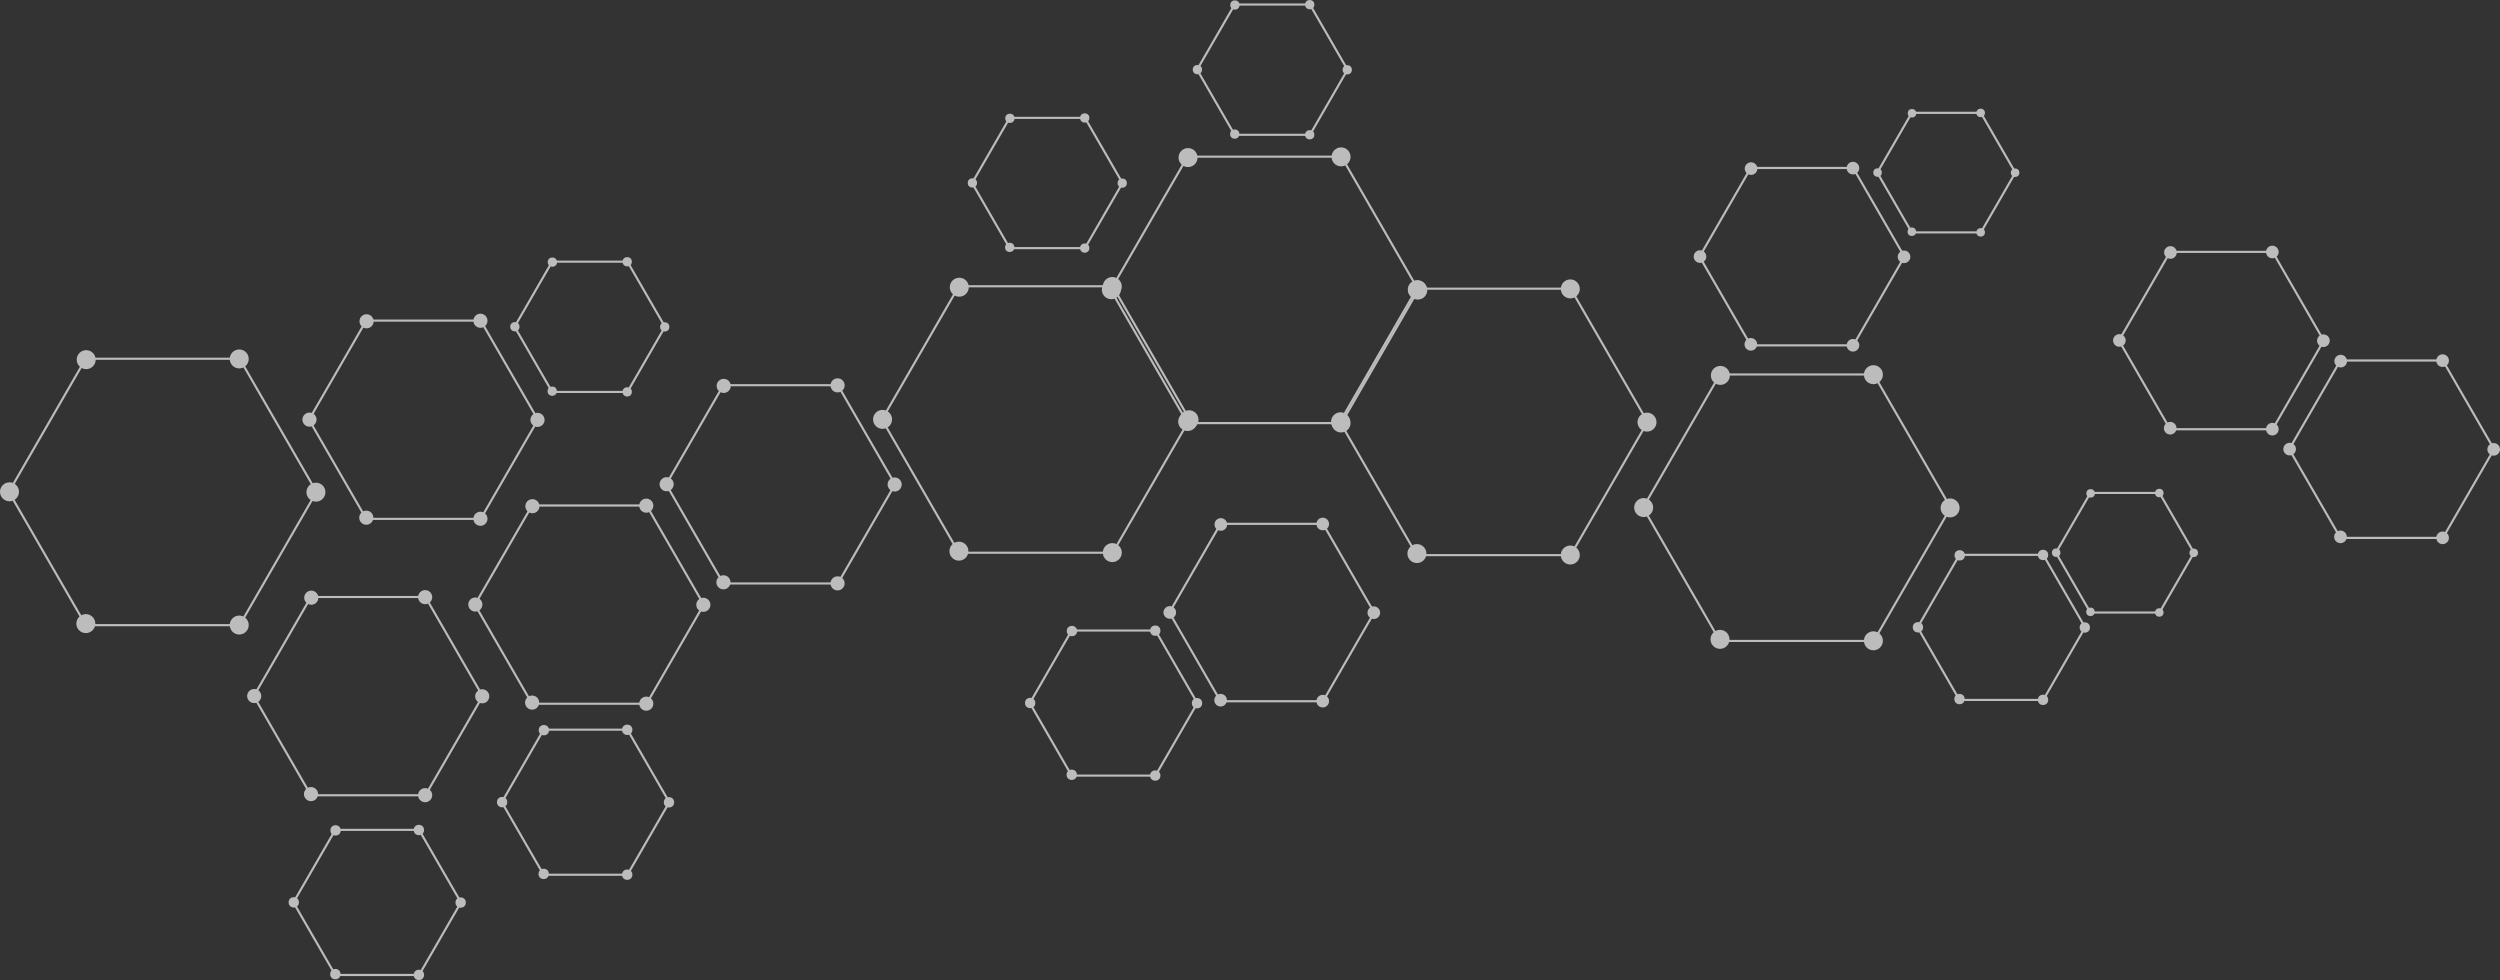 <?xml version="1.0" encoding="UTF-8"?>
<svg xmlns="http://www.w3.org/2000/svg" id="Layer_2" width="582.868" height="228.502" viewBox="0 0 582.868 228.502">
  <rect x="0" y="0" width="582.868" height="228.502" fill="#333333" stroke="none"/>
  <defs>
    <style>.cls-1{fill:#fff;}.cls-2{fill:none;stroke:#fff;stroke-miterlimit:10;stroke-width:.5px;}.cls-3{opacity:.67;}</style>
  </defs>
  <g id="Layer_1-2">
    <g class="cls-3">
      <g>
        <polygon class="cls-2" points="436.861 87.307 400.996 87.307 383.064 118.367 400.996 149.427 436.861 149.427 454.793 118.367 436.861 87.307"></polygon>
        <circle class="cls-1" cx="401.014" cy="149.063" r="2.214"></circle>
        <circle class="cls-1" cx="383.216" cy="118.335" r="2.214"></circle>
        <circle class="cls-1" cx="401.098" cy="87.524" r="2.214"></circle>
        <circle class="cls-1" cx="436.78" cy="87.356" r="2.214"></circle>
        <circle class="cls-1" cx="454.662" cy="118.419" r="2.214"></circle>
        <circle class="cls-1" cx="436.78" cy="149.399" r="2.214"></circle>
      </g>
      <g>
        <polygon class="cls-2" points="366.194 67.307 330.33 67.307 312.397 98.367 330.33 129.427 366.194 129.427 384.126 98.367 366.194 67.307"></polygon>
        <circle class="cls-1" cx="330.348" cy="129.063" r="2.214"></circle>
        <circle class="cls-1" cx="312.549" cy="98.335" r="2.214"></circle>
        <circle class="cls-1" cx="330.432" cy="67.524" r="2.214"></circle>
        <circle class="cls-1" cx="366.113" cy="67.356" r="2.214"></circle>
        <circle class="cls-1" cx="383.996" cy="98.419" r="2.214"></circle>
        <circle class="cls-1" cx="366.113" cy="129.399" r="2.214"></circle>
      </g>
      <g>
        <polygon class="cls-2" points="312.748 36.524 276.884 36.524 258.952 67.584 276.884 98.643 312.748 98.643 330.68 67.584 312.748 36.524"></polygon>
        <circle class="cls-1" cx="276.902" cy="98.28" r="2.214"></circle>
        <circle class="cls-1" cx="259.103" cy="67.552" r="2.214"></circle>
        <circle class="cls-1" cx="276.986" cy="36.74" r="2.214"></circle>
        <circle class="cls-1" cx="312.667" cy="36.573" r="2.214"></circle>
        <circle class="cls-1" cx="330.55" cy="67.636" r="2.214"></circle>
        <circle class="cls-1" cx="312.667" cy="98.616" r="2.214"></circle>
      </g>
      <g>
        <polygon class="cls-2" points="259.415 66.746 223.55 66.746 205.618 97.806 223.55 128.866 259.415 128.866 277.347 97.806 259.415 66.746"></polygon>
        <circle class="cls-1" cx="223.569" cy="128.502" r="2.214"></circle>
        <circle class="cls-1" cx="205.77" cy="97.775" r="2.214"></circle>
        <circle class="cls-1" cx="223.653" cy="66.963" r="2.214"></circle>
        <circle class="cls-1" cx="259.334" cy="66.795" r="2.214"></circle>
        <circle class="cls-1" cx="277.216" cy="97.859" r="2.214"></circle>
        <circle class="cls-1" cx="259.334" cy="128.838" r="2.214"></circle>
      </g>
      <g>
        <polygon class="cls-2" points="55.859 83.635 19.995 83.635 2.063 114.695 19.995 145.755 55.859 145.755 73.792 114.695 55.859 83.635"></polygon>
        <circle class="cls-1" cx="20.013" cy="145.391" r="2.214"></circle>
        <circle class="cls-1" cx="2.214" cy="114.663" r="2.214"></circle>
        <circle class="cls-1" cx="20.097" cy="83.852" r="2.214"></circle>
        <circle class="cls-1" cx="55.778" cy="83.684" r="2.214"></circle>
        <circle class="cls-1" cx="73.661" cy="114.747" r="2.214"></circle>
        <circle class="cls-1" cx="55.778" cy="145.727" r="2.214"></circle>
      </g>
      <g>
        <polygon class="cls-2" points="195.342 89.809 168.656 89.809 155.313 112.92 168.656 136.031 195.342 136.031 208.685 112.92 195.342 89.809"></polygon>
        <circle class="cls-1" cx="168.669" cy="135.761" r="1.648"></circle>
        <circle class="cls-1" cx="155.425" cy="112.896" r="1.648"></circle>
        <circle class="cls-1" cx="168.732" cy="89.97" r="1.648"></circle>
        <circle class="cls-1" cx="195.281" cy="89.845" r="1.648"></circle>
        <circle class="cls-1" cx="208.588" cy="112.959" r="1.648"></circle>
        <circle class="cls-1" cx="195.281" cy="136.01" r="1.648"></circle>
      </g>
      <g>
        <polygon class="cls-2" points="112.073 74.746 85.387 74.746 72.044 97.856 85.387 120.967 112.073 120.967 125.416 97.856 112.073 74.746"></polygon>
        <circle class="cls-1" cx="85.401" cy="120.697" r="1.648"></circle>
        <circle class="cls-1" cx="72.157" cy="97.833" r="1.648"></circle>
        <circle class="cls-1" cx="85.463" cy="74.906" r="1.648"></circle>
        <circle class="cls-1" cx="112.013" cy="74.781" r="1.648"></circle>
        <circle class="cls-1" cx="125.319" cy="97.895" r="1.648"></circle>
        <circle class="cls-1" cx="112.013" cy="120.947" r="1.648"></circle>
      </g>
      <g>
        <polygon class="cls-2" points="99.184 139.19 72.498 139.19 59.155 162.301 72.498 185.412 99.184 185.412 112.528 162.301 99.184 139.19"></polygon>
        <circle class="cls-1" cx="72.512" cy="185.142" r="1.648"></circle>
        <circle class="cls-1" cx="59.268" cy="162.277" r="1.648"></circle>
        <circle class="cls-1" cx="72.574" cy="139.351" r="1.648"></circle>
        <circle class="cls-1" cx="99.124" cy="139.226" r="1.648"></circle>
        <circle class="cls-1" cx="112.43" cy="162.34" r="1.648"></circle>
        <circle class="cls-1" cx="99.124" cy="185.391" r="1.648"></circle>
      </g>
      <g>
        <polygon class="cls-2" points="150.74 117.857 124.054 117.857 110.711 140.968 124.054 164.078 150.74 164.078 164.083 140.968 150.74 117.857"></polygon>
        <circle class="cls-1" cx="124.067" cy="163.808" r="1.648"></circle>
        <circle class="cls-1" cx="110.824" cy="140.944" r="1.648"></circle>
        <circle class="cls-1" cx="124.13" cy="118.017" r="1.648"></circle>
        <circle class="cls-1" cx="150.68" cy="117.892" r="1.648"></circle>
        <circle class="cls-1" cx="163.986" cy="141.006" r="1.648"></circle>
        <circle class="cls-1" cx="150.68" cy="164.058" r="1.648"></circle>
      </g>
      <g>
        <polygon class="cls-2" points="308.448 122.132 284.57 122.132 272.63 142.811 284.57 163.491 308.448 163.491 320.388 142.811 308.448 122.132"></polygon>
        <circle class="cls-1" cx="284.582" cy="163.249" r="1.474"></circle>
        <circle class="cls-1" cx="272.731" cy="142.79" r="1.474"></circle>
        <circle class="cls-1" cx="284.637" cy="122.275" r="1.474"></circle>
        <circle class="cls-1" cx="308.394" cy="122.164" r="1.474"></circle>
        <circle class="cls-1" cx="320.301" cy="142.846" r="1.474"></circle>
        <circle class="cls-1" cx="308.394" cy="163.473" r="1.474"></circle>
      </g>
      <g>
        <polygon class="cls-2" points="97.706 193.486 78.177 193.486 68.412 210.399 78.177 227.312 97.706 227.312 107.471 210.399 97.706 193.486"></polygon>
        <circle class="cls-1" cx="78.187" cy="227.114" r="1.206"></circle>
        <circle class="cls-1" cx="68.495" cy="210.381" r="1.206"></circle>
        <circle class="cls-1" cx="78.233" cy="193.603" r="1.206"></circle>
        <circle class="cls-1" cx="97.662" cy="193.512" r="1.206"></circle>
        <circle class="cls-1" cx="107.4" cy="210.427" r="1.206"></circle>
        <circle class="cls-1" cx="97.662" cy="227.297" r="1.206"></circle>
      </g>
      <g>
        <polygon class="cls-2" points="146.279 170.119 126.75 170.119 116.985 187.032 126.75 203.945 146.279 203.945 156.044 187.032 146.279 170.119"></polygon>
        <circle class="cls-1" cx="126.76" cy="203.748" r="1.206"></circle>
        <circle class="cls-1" cx="117.068" cy="187.015" r="1.206"></circle>
        <circle class="cls-1" cx="126.805" cy="170.237" r="1.206"></circle>
        <circle class="cls-1" cx="146.235" cy="170.146" r="1.206"></circle>
        <circle class="cls-1" cx="155.973" cy="187.061" r="1.206"></circle>
        <circle class="cls-1" cx="146.235" cy="203.93" r="1.206"></circle>
      </g>
      <g>
        <polygon class="cls-2" points="269.39 147.008 249.861 147.008 240.096 163.921 249.861 180.834 269.39 180.834 279.155 163.921 269.39 147.008"></polygon>
        <circle class="cls-1" cx="249.871" cy="180.637" r="1.206"></circle>
        <circle class="cls-1" cx="240.179" cy="163.904" r="1.206"></circle>
        <circle class="cls-1" cx="249.917" cy="147.126" r="1.206"></circle>
        <circle class="cls-1" cx="269.346" cy="147.035" r="1.206"></circle>
        <circle class="cls-1" cx="279.084" cy="163.95" r="1.206"></circle>
        <circle class="cls-1" cx="269.346" cy="180.819" r="1.206"></circle>
      </g>
      <g>
        <polygon class="cls-2" points="476.374 129.358 456.845 129.358 447.08 146.271 456.845 163.184 476.374 163.184 486.139 146.271 476.374 129.358"></polygon>
        <circle class="cls-1" cx="456.854" cy="162.986" r="1.206"></circle>
        <circle class="cls-1" cx="447.163" cy="146.254" r="1.206"></circle>
        <circle class="cls-1" cx="456.9" cy="129.476" r="1.206"></circle>
        <circle class="cls-1" cx="476.33" cy="129.384" r="1.206"></circle>
        <circle class="cls-1" cx="486.068" cy="146.3" r="1.206"></circle>
        <circle class="cls-1" cx="476.33" cy="163.169" r="1.206"></circle>
      </g>
      <g>
        <polygon class="cls-2" points="503.473 114.928 487.376 114.928 479.327 128.869 487.376 142.81 503.473 142.81 511.522 128.869 503.473 114.928"></polygon>
        <circle class="cls-1" cx="487.384" cy="142.647" r=".994"></circle>
        <circle class="cls-1" cx="479.395" cy="128.855" r=".994"></circle>
        <circle class="cls-1" cx="487.422" cy="115.025" r=".994"></circle>
        <circle class="cls-1" cx="503.437" cy="114.95" r=".994"></circle>
        <circle class="cls-1" cx="511.464" cy="128.893" r=".994"></circle>
        <circle class="cls-1" cx="503.437" cy="142.798" r=".994"></circle>
      </g>
      <g>
        <polygon class="cls-2" points="461.827 26.306 445.73 26.306 437.681 40.246 445.73 54.188 461.827 54.188 469.876 40.246 461.827 26.306"></polygon>
        <circle class="cls-1" cx="445.738" cy="54.025" r=".994"></circle>
        <circle class="cls-1" cx="437.749" cy="40.232" r=".994"></circle>
        <circle class="cls-1" cx="445.775" cy="26.403" r=".994"></circle>
        <circle class="cls-1" cx="461.791" cy="26.327" r=".994"></circle>
        <circle class="cls-1" cx="469.817" cy="40.27" r=".994"></circle>
        <circle class="cls-1" cx="461.791" cy="54.175" r=".994"></circle>
      </g>
      <g>
        <polygon class="cls-2" points="305.401 1.059 287.865 1.059 279.097 16.246 287.865 31.433 305.401 31.433 314.17 16.246 305.401 1.059"></polygon>
        <circle class="cls-1" cx="287.874" cy="31.256" r="1.083"></circle>
        <circle class="cls-1" cx="279.171" cy="16.231" r="1.083"></circle>
        <circle class="cls-1" cx="287.915" cy="1.165" r="1.083"></circle>
        <circle class="cls-1" cx="305.362" cy="1.083" r="1.083"></circle>
        <circle class="cls-1" cx="314.106" cy="16.272" r="1.083"></circle>
        <circle class="cls-1" cx="305.362" cy="31.42" r="1.083"></circle>
      </g>
      <g>
        <polygon class="cls-2" points="252.942 27.475 235.405 27.475 226.637 42.662 235.405 57.849 252.942 57.849 261.71 42.662 252.942 27.475"></polygon>
        <circle class="cls-1" cx="235.414" cy="57.672" r="1.083"></circle>
        <circle class="cls-1" cx="226.711" cy="42.647" r="1.083"></circle>
        <circle class="cls-1" cx="235.455" cy="27.581" r="1.083"></circle>
        <circle class="cls-1" cx="252.902" cy="27.499" r="1.083"></circle>
        <circle class="cls-1" cx="261.646" cy="42.688" r="1.083"></circle>
        <circle class="cls-1" cx="252.902" cy="57.836" r="1.083"></circle>
      </g>
      <g>
        <polygon class="cls-2" points="146.275 61.002 128.738 61.002 119.97 76.189 128.738 91.376 146.275 91.376 155.043 76.189 146.275 61.002"></polygon>
        <circle class="cls-1" cx="128.747" cy="91.199" r="1.083"></circle>
        <circle class="cls-1" cx="120.044" cy="76.174" r="1.083"></circle>
        <circle class="cls-1" cx="128.788" cy="61.108" r="1.083"></circle>
        <circle class="cls-1" cx="146.235" cy="61.026" r="1.083"></circle>
        <circle class="cls-1" cx="154.979" cy="76.215" r="1.083"></circle>
        <circle class="cls-1" cx="146.235" cy="91.363" r="1.083"></circle>
      </g>
      <g>
        <polygon class="cls-2" points="432.067 39.161 408.188 39.161 396.249 59.841 408.188 80.521 432.067 80.521 444.006 59.841 432.067 39.161"></polygon>
        <circle class="cls-1" cx="408.2" cy="80.279" r="1.474"></circle>
        <circle class="cls-1" cx="396.35" cy="59.82" r="1.474"></circle>
        <circle class="cls-1" cx="408.256" cy="39.305" r="1.474"></circle>
        <circle class="cls-1" cx="432.013" cy="39.194" r="1.474"></circle>
        <circle class="cls-1" cx="443.919" cy="59.876" r="1.474"></circle>
        <circle class="cls-1" cx="432.013" cy="80.502" r="1.474"></circle>
      </g>
      <g>
        <polygon class="cls-2" points="529.845 58.717 505.966 58.717 494.027 79.397 505.966 100.076 529.845 100.076 541.784 79.397 529.845 58.717"></polygon>
        <circle class="cls-1" cx="505.978" cy="99.835" r="1.474"></circle>
        <circle class="cls-1" cx="494.128" cy="79.376" r="1.474"></circle>
        <circle class="cls-1" cx="506.034" cy="58.861" r="1.474"></circle>
        <circle class="cls-1" cx="529.791" cy="58.749" r="1.474"></circle>
        <circle class="cls-1" cx="541.697" cy="79.431" r="1.474"></circle>
        <circle class="cls-1" cx="529.791" cy="100.058" r="1.474"></circle>
      </g>
      <g>
        <polygon class="cls-2" points="569.541 84.05 545.663 84.05 533.723 104.73 545.663 125.409 569.541 125.409 581.481 104.73 569.541 84.05"></polygon>
        <circle class="cls-1" cx="545.675" cy="125.168" r="1.474"></circle>
        <circle class="cls-1" cx="533.824" cy="104.709" r="1.474"></circle>
        <circle class="cls-1" cx="545.731" cy="84.194" r="1.474"></circle>
        <circle class="cls-1" cx="569.487" cy="84.082" r="1.474"></circle>
        <circle class="cls-1" cx="581.394" cy="104.765" r="1.474"></circle>
        <circle class="cls-1" cx="569.487" cy="125.391" r="1.474"></circle>
      </g>
    </g>
  </g>
</svg>
